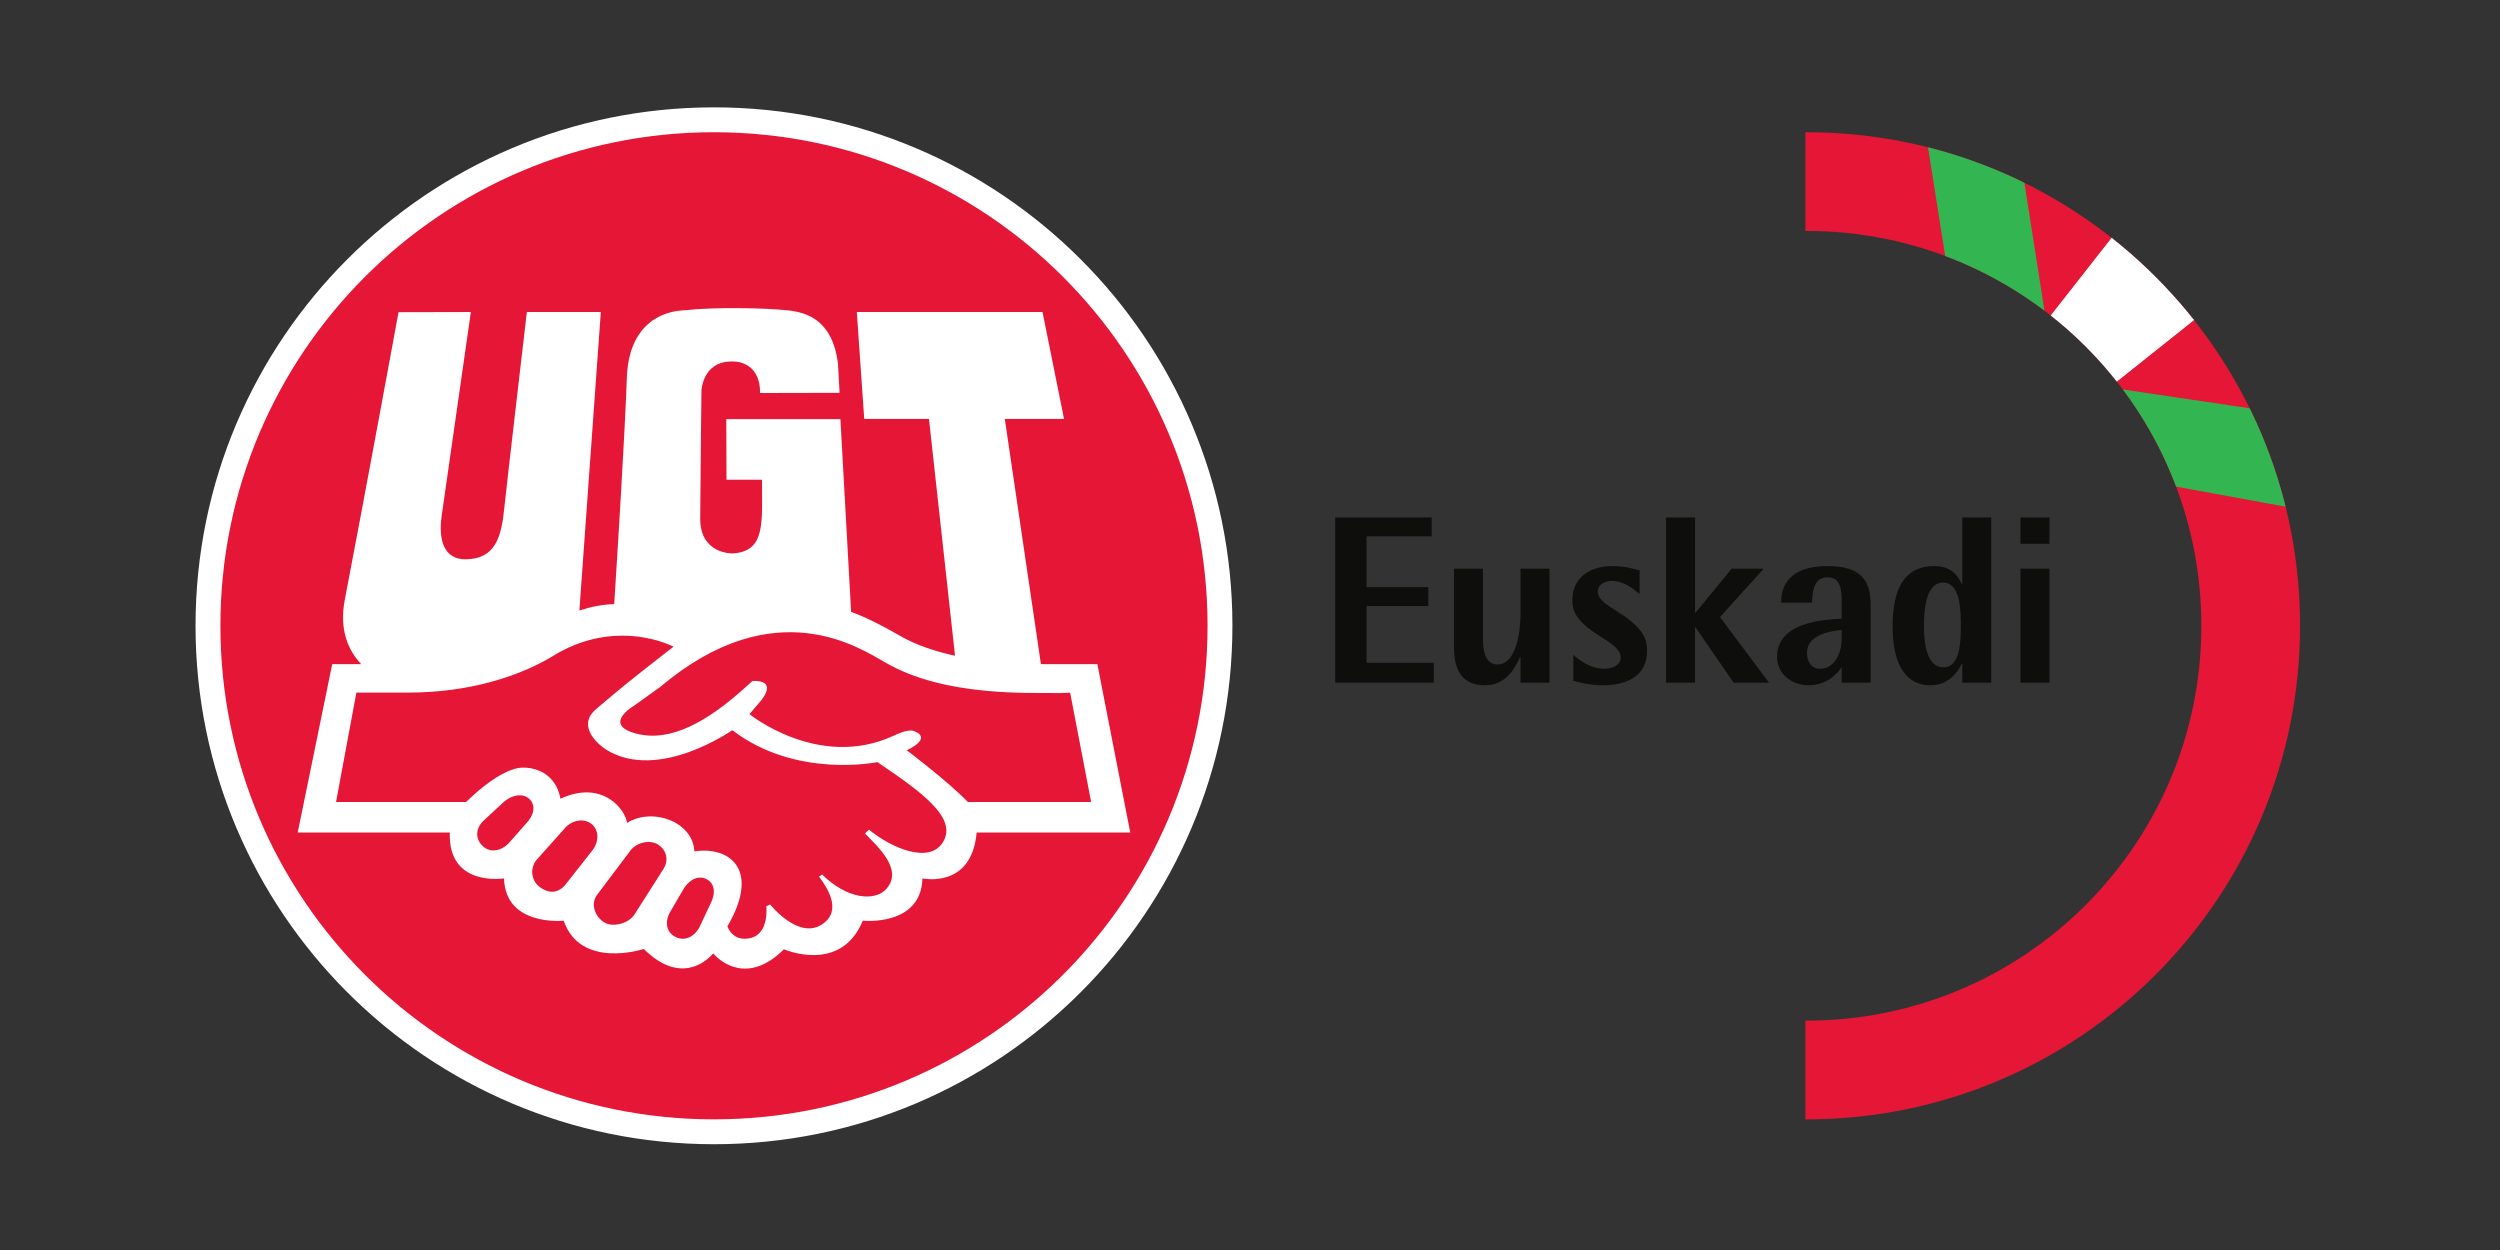 <?xml version="1.0" encoding="UTF-8" standalone="no"?>
<svg
   xmlns:dc="http://purl.org/dc/elements/1.1/"
   xmlns:cc="http://creativecommons.org/ns#"
   xmlns:rdf="http://www.w3.org/1999/02/22-rdf-syntax-ns#"
   xmlns:svg="http://www.w3.org/2000/svg"
   xmlns="http://www.w3.org/2000/svg"
   xmlns:sodipodi="http://sodipodi.sourceforge.net/DTD/sodipodi-0.dtd"
   xmlns:inkscape="http://www.inkscape.org/namespaces/inkscape"
   version="1.1"
   id="svg32"
   xml:space="preserve"
   width="605.333"
   height="302.667"
   viewBox="0 0 605.333 302.667"
   sodipodi:docname="logo_ugt.svg"
   inkscape:version="1.0.1 (c497b03c, 2020-09-10)"><rect x="0" y="0" width="605.333" height="302.667" fill="#333333" stroke="none"/><defs
     id="defs36"><clipPath
       clipPathUnits="userSpaceOnUse"
       id="clipPath62"><path
         d="m 3279.44,2030.39 h 1.99 c 495.15,0 896.54,-401.38 896.54,-896.53 0,-495.149 -401.39,-896.54 -896.54,-896.54 l -1.99,0.004 v 179.305 l 1.99,-0.004 c 396.12,0 717.23,321.113 717.23,717.235 0,396.12 -321.11,717.23 -717.23,717.23 h -1.99 z"
         id="path60" /></clipPath></defs><sodipodi:namedview
     pagecolor="#ffffff"
     bordercolor="#666666"
     borderopacity="1"
     objecttolerance="10"
     gridtolerance="10"
     guidetolerance="10"
     inkscape:pageopacity="0"
     inkscape:pageshadow="2"
     inkscape:window-width="749"
     inkscape:window-height="480"
     id="namedview34"
     showgrid="false"
     inkscape:zoom="1.7378855"
     inkscape:cx="302.66666"
     inkscape:cy="151.33333"
     inkscape:window-x="0"
     inkscape:window-y="23"
     inkscape:window-maximized="0"
     inkscape:current-layer="g40" /><g
     id="g40"
     inkscape:groupmode="layer"
     inkscape:label="ink_ext_XXXXXX"
     transform="matrix(1.333,0,0,-1.333,0,302.667)"><g
       id="g42"
       transform="scale(0.1)"><path
         d="m 357.465,1133.86 c 0,518.84 420.598,939.43 939.445,939.43 518.86,0 939.45,-420.59 939.45,-939.43 0,-518.837 -420.59,-939.426 -939.45,-939.426 -518.847,0 -939.445,420.589 -939.445,939.426"
         style="fill:#ffffff;fill-opacity:1;fill-rule:nonzero;stroke:none"
         id="path44" /><path
         d="m 357.465,1133.86 c 0,518.84 420.598,939.43 939.445,939.43 518.86,0 939.45,-420.59 939.45,-939.43 0,-518.837 -420.59,-939.426 -939.45,-939.426 -518.847,0 -939.445,420.589 -939.445,939.426 z"
         style="fill:none;stroke:#ffffff;stroke-width:4.554;stroke-linecap:butt;stroke-linejoin:miter;stroke-miterlimit:3.864;stroke-dasharray:none;stroke-opacity:1"
         id="path46" /><path
         d="m 402.531,1133.86 c 0,493.95 400.422,894.36 894.379,894.36 493.97,0 894.39,-400.41 894.39,-894.36 0,-493.946 -400.42,-894.36 -894.39,-894.36 -493.957,0 -894.379,400.414 -894.379,894.36"
         style="fill:#e51636;fill-opacity:1;fill-rule:nonzero;stroke:none"
         id="path48" /><path
         d="m 402.531,1133.86 c 0,493.95 400.422,894.36 894.379,894.36 493.97,0 894.39,-400.41 894.39,-894.36 0,-493.946 -400.42,-894.36 -894.39,-894.36 -493.957,0 -894.379,400.414 -894.379,894.36 z"
         style="fill:none;stroke:#e51636;stroke-width:4.336;stroke-linecap:butt;stroke-linejoin:miter;stroke-miterlimit:3.864;stroke-dasharray:none;stroke-opacity:1"
         id="path50" /><path
         d="m 1223.52,1095.86 c 0,0 -105.27,56.16 -223.4,-19.52 -61.147,-35.77 -150.706,-63.8 -257.909,-63.8 H 647.344 L 610.426,813.746 h 236.32 c 0,0 62.984,64.582 105.434,62.414 2.515,0.133 55.21,0.617 65.87,-56.414 75.86,35.027 117.91,-19.176 120.92,-43.918 46.11,28.668 119.58,2.516 122.34,-51.672 67.15,9.598 119.19,-35.785 59.99,-136.16 0,0 9.22,-29.535 42.57,-21.144 33.92,8.531 28.05,57.601 28.05,57.601 l 7.02,3.164 c 0,0 52.16,-65.941 95.55,-35.285 35.26,24.91 8.56,65.262 -6.64,85.781 l 5.38,4.094 c 45.73,-45.273 96.56,-49.664 117.12,-25.922 30.64,35.399 -16.31,76.528 -39.03,100.18 4.2,5.023 4.58,3.98 7.13,7.078 41.39,-33.93 108.91,-62.035 133.62,-23.887 28.32,43.739 -34.08,89.762 -118.31,146.586 0,0 -147.62,-30.859 -263.56,58.024 0,0 -133.49,-94.012 -228.4,-35.813 -25.4,16.477 -50.2,47.668 -19.39,73.774 47.29,40.073 57.14,48.413 132.18,106.843 z m 143.12,-62.37 c 0,0 45.7,4.8 17.31,-33.525 l -22.57,-26.606 c 0,0 125.95,-102.101 261.94,-39.152 6.88,3.207 25.29,11.973 35.97,8.719 3.49,-1.203 35.39,-11.938 -12.15,-35.25 0,0 72.77,-54.68 111.08,-93.93 h 223.79 l -38.14,198.604 -18.06,-0.7 c -50.3,1.23 -209.56,-8.38 -318.81,56.24 -43.43,23.88 -198.69,131.5 -407.98,-45.27 l -47.84,-34.276 c 0,0 -57.81,-33.832 4.28,-50.254 62.09,-16.422 129.44,21.094 200.54,85.81 z M 961.086,819.684 c -13.199,11.875 -35.215,5.746 -49.82,-9.356 l -34.172,-31.637 c -14.602,-15.101 -12.844,-33.632 0.351,-45.507 13.2,-11.875 32.325,-9.086 46.93,6.015 l 30.934,35.102 c 14.601,15.105 18.976,33.508 5.777,45.383 z m 112.414,-45.02 c -14.43,10.453 -36.55,5.836 -49.41,-10.676 l -49.863,-55.785 c -12.856,-16.512 -8.164,-38.488 6.269,-48.941 17.547,-13.024 34.634,-10.992 47.484,5.519 l 48.07,61.051 c 12.86,16.512 11.89,38.375 -2.55,48.832 z m 121.09,-37.773 c -15.33,9.199 -40.36,3.257 -51.68,-14.27 l -59.37,-78.832 c -11.31,-17.531 -1.24,-39.547 14.08,-48.75 15.32,-9.199 43.74,-2.797 55.06,14.734 l 52.09,81.805 c 11.32,17.531 5.14,36.11 -10.18,45.313 z M 1283,673.836 c -16.08,7.906 -33.51,-2.926 -43.23,-21.328 l -23.2,-39.637 c -9.72,-18.398 -5.33,-36.512 10.75,-44.414 16.08,-7.91 33.66,-0.144 43.39,18.258 l 19.7,41.965 c 9.73,18.398 8.67,37.254 -7.41,45.156 z m -559.07,1029.674 131.363,0.3 -53.121,-371.07 c -6.02,-44.19 4.801,-78.41 43.598,-78.11 53.64,0.42 65.273,39.35 70.621,96.4 2.238,23.82 40.625,352.78 40.625,352.78 h 134.354 l -38.94,-542.2 c 21.36,7.03 41.79,10.88 63.25,11.61 5.78,90.29 19.31,306.67 22.93,410.98 4.32,124.37 100.68,122.27 104.28,122.69 55.94,6.41 149.14,4.14 187.81,0 34.68,-3.72 82.07,-17.4 91.54,-97.78 l 2.8,-52.1 -144.37,-0.32 c 0,61.66 -51.79,57.24 -51.79,57.24 -53.08,0 -54.75,-53.34 -54.75,-53.34 0,0 -1.69,-151.12 -2.24,-231.44 -0.44,-65.85 58.93,-63.81 58.93,-63.81 60.12,3.46 53.31,55.5 53.31,133.87 l -64.47,-0.06 -0.39,110.13 h 207.32 l 19.44,-350.19 c 26.93,-9.68 55.63,-24.32 89.87,-44.08 29.12,-16.8 64.64,-28.05 98.87,-35.59 l -47.31,430.19 h -117.64 l -13.44,194.2 337.32,-0.02 39.07,-194.18 h -107.58 l 65.62,-445.43 h 102.51 l 59.74,-305.875 h -279.01 c -9.06,-103.043 -98.44,-83.285 -98.44,-83.285 -2.4,-87.942 -108.37,-76.836 -108.37,-76.836 -39.99,-97.246 -143.2,-51.954 -143.2,-51.954 -65.33,-64.683 -115.11,-23.121 -128.47,-7.41 -13.35,-15.711 -60.78,-56.699 -126.11,7.985 0,0 -114.69,-37.875 -145.55,51.379 0,0 -105.972,-11.106 -108.371,76.836 0,0 -102.101,-16.446 -98.445,83.285 H 540.766 l 62.683,305.875 h 52.617 c -23.511,25 -40.273,62.32 -29.742,117.05 36.055,187.31 97.606,522.28 97.606,522.28"
         style="fill:#ffffff;fill-opacity:1;fill-rule:nonzero;stroke:none"
         id="path52" /><path
         d="m 3279.44,2030.39 h 1.99 c 495.15,0 896.54,-401.38 896.54,-896.53 0,-495.149 -401.39,-896.54 -896.54,-896.54 l -1.99,0.004 v 179.305 l 1.99,-0.004 c 396.12,0 717.23,321.113 717.23,717.235 0,396.12 -321.11,717.23 -717.23,717.23 h -1.99 v 179.3"
         style="fill:#e51636;fill-opacity:1;fill-rule:nonzero;stroke:none"
         id="path54" /><g
         id="g56"><g
           id="g58"
           clip-path="url(#clipPath62)"><path
             d="m 3279.61,1127.98 629.8,803.06 176,-160.94 z"
             style="fill:#ffffff;fill-opacity:1;fill-rule:nonzero;stroke:none"
             id="path64" /><path
             d="m 3279.61,1127.98 629.8,803.06 176,-160.94 z"
             style="fill:none;stroke:#ffffff;stroke-width:1.927;stroke-linecap:butt;stroke-linejoin:miter;stroke-miterlimit:3.864;stroke-dasharray:none;stroke-opacity:1"
             id="path66" /><path
             d="m 3660.17,2046.91 56.1,-356.93 -174.33,61.63 -48.52,306.33 166.75,-11.03"
             style="fill:#33b652;fill-opacity:1;fill-rule:nonzero;stroke:none"
             id="path68" /><path
             d="m 3832.39,1566.64 287.37,-42.68 84.2,-183.34 -437.58,80.24 66.01,145.78"
             style="fill:#33b652;fill-opacity:1;fill-rule:nonzero;stroke:none"
             id="path70" /></g></g><path
         d="m 2425.32,1030.55 h 179.17 v 36.1 h -122.2 v 103.07 h 112.2 v 34.35 h -112.2 v 92.2 h 118.29 v 34.36 h -175.26 v -300.08"
         style="fill:#0e0e0c;fill-opacity:1;fill-rule:nonzero;stroke:none"
         id="path72" /><path
         d="m 2761.99,1030.55 h 52.62 v 207.01 h -52.62 v -81.32 c 0,-33.05 -7.82,-92.63 -41.74,-92.63 -19.57,0 -26.54,19.13 -26.54,44.79 v 129.16 h -52.62 v -142.64 c 0,-43.92 16.54,-69.15 56.54,-69.15 39.58,0 55.67,34.36 63.49,51.32 h 0.87 v -46.54"
         style="fill:#0e0e0c;fill-opacity:1;fill-rule:nonzero;stroke:none"
         id="path74" /><path
         d="m 2978.3,1234.52 c -7.39,1.74 -25.66,7.82 -48.28,7.82 -52.62,0 -73.93,-30 -73.93,-61.32 0,-20 5.66,-31.74 28.27,-50.87 20.88,-17.4 59.58,-32.62 59.58,-53.49 0,-12.62 -11.74,-20.88 -30.88,-20.88 -24.78,0 -45.66,16.96 -55.23,25.22 v -46.96 c 9.14,-2.61 29.14,-8.27 54.36,-8.27 42.63,0 79.59,16.96 79.59,62.19 0,23.92 -8.26,36.97 -30.88,55.67 -20.44,17.39 -58.71,32.18 -58.71,52.18 0,14.35 14.79,19.57 25.67,19.57 20.86,0 38.26,-13.48 50.44,-23.92 v 43.06"
         style="fill:#0e0e0c;fill-opacity:1;fill-rule:nonzero;stroke:none"
         id="path76" /><path
         d="m 3026.31,1030.55 h 52.62 v 100.47 h 0.87 l 69.15,-100.47 h 64.36 l -89.15,119.16 79.58,87.85 h -58.27 l -65.67,-80.01 h -0.87 v 173.08 h -52.62 v -300.08"
         style="fill:#0e0e0c;fill-opacity:1;fill-rule:nonzero;stroke:none"
         id="path78" /><path
         d="m 3345.34,1030.55 h 52.62 v 140.04 c 0,41.32 -13.05,71.75 -78.28,71.75 -55.23,0 -84.36,-23.04 -84.36,-66.53 h 56.09 c 0.88,13.48 0.43,46.1 27.84,46.1 16.96,0 26.09,-10 26.09,-40.45 v -34.79 c -29.57,-1.3 -117.41,-5.22 -117.41,-69.15 0,-30 25.22,-51.75 57.83,-51.75 32.62,0 53.05,22.18 58.71,32.19 h 0.87 z m 0,80.46 c 0,-29.14 -14.35,-55.23 -39.14,-55.23 -15.22,0 -23.91,11.74 -23.91,29.14 0,33.92 45.22,39.57 63.05,41.31 v -15.22"
         style="fill:#0e0e0c;fill-opacity:1;fill-rule:evenodd;stroke:none"
         id="path80" /><path
         d="m 3564.36,1030.55 h 52.62 v 300.08 h -52.62 v -120.9 h -0.87 c -6.08,12.18 -16.53,32.61 -50.01,32.61 -53.49,0 -75.67,-40 -75.67,-109.59 0,-58.27 17.4,-106.98 69.15,-106.98 34.35,0 50.45,26.53 56.53,39.58 h 0.87 z m -69.58,102.2 c 0,32.19 3.91,79.59 34.79,79.59 30.88,0 32.18,-47.4 32.18,-79.59 0,-27.82 -1.3,-74.36 -31.31,-74.36 -31.75,0 -35.66,46.54 -35.66,74.36"
         style="fill:#0e0e0c;fill-opacity:1;fill-rule:evenodd;stroke:none"
         id="path82" /><path
         d="m 3670.11,1030.55 h 52.62 v 207.01 h -52.62 z m 0,252.24 h 52.62 v 47.84 h -52.62 v -47.84"
         style="fill:#0e0e0c;fill-opacity:1;fill-rule:evenodd;stroke:none"
         id="path84" /></g></g></svg>
